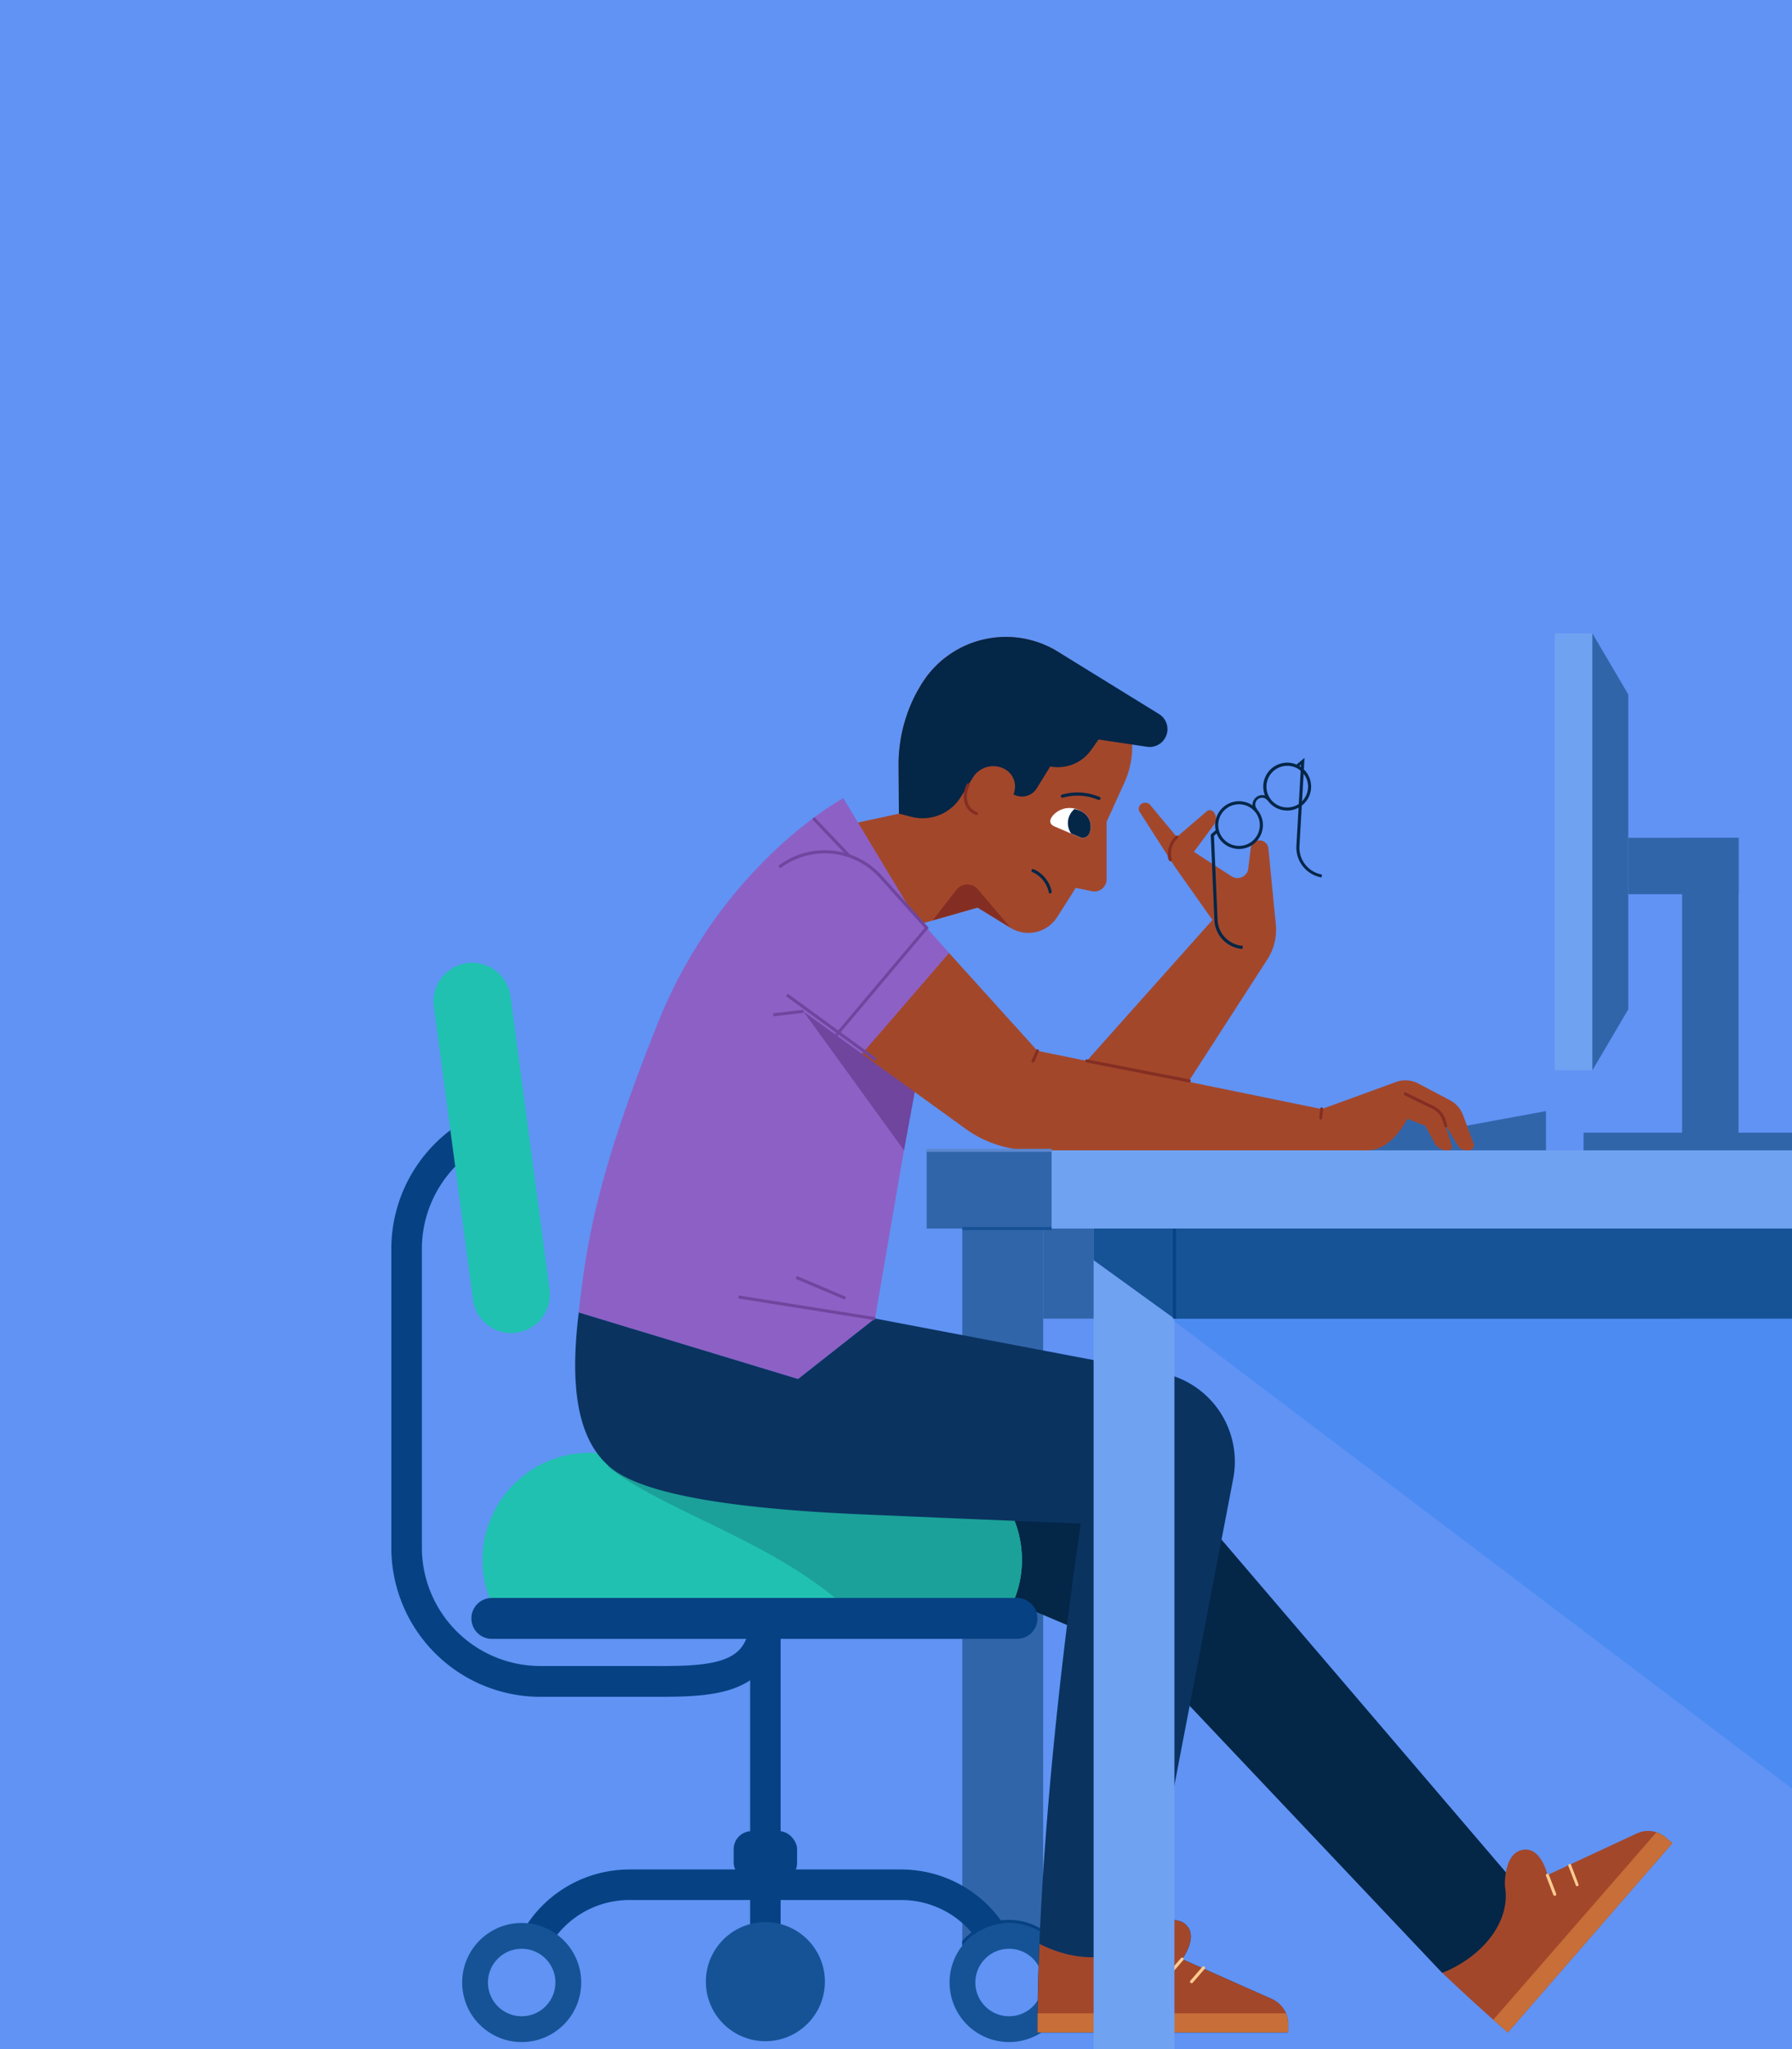 <svg xmlns="http://www.w3.org/2000/svg" xmlns:xlink="http://www.w3.org/1999/xlink" width="280" height="320" viewBox="0 0 280 320"><rect x="0" y="0" width="280" height="320" fill="#808080" stroke="none"/><defs><clipPath id="b"><rect width="280" height="320"/></clipPath></defs><g id="a" clip-path="url(#b)"><rect width="280" height="320" fill="#fff"/><g transform="translate(-174.448 -50.514)"><rect width="457.196" height="383.221" fill="#6093f4"/><path d="M350.832,385.357H332.3a23.3,23.3,0,0,1-23.273-23.273v-46.65a23.273,23.273,0,0,1,14.228-21.456l1.864,4.387A18.514,18.514,0,0,0,313.8,315.41v46.636a18.524,18.524,0,0,0,18.5,18.5h16.5c6.442.029,12.006.057,14.514-2.441,1.211-1.2,1.8-3.114,1.8-5.841h4.768c0,4.062-1.049,7.076-3.2,9.221C363.1,385.052,357.45,385.357,350.832,385.357Z" transform="translate(-73.434 -69.857)" fill="#064283"/><path d="M452.958,324.4l112.025,84.713V333.529Z" transform="translate(-107.635 -77.085)" fill="#4c8cf2"/><rect width="12.63" height="122.538" transform="translate(324.807 242.373)" fill="#3165a9"/><path d="M479.907,317.919h12.626v14.07l-12.626-9.131Z" transform="translate(-114.038 -75.546)" fill="#ffa452"/><path d="M413.527,468.412h-4.768a14.457,14.457,0,0,0-14.438-14.438H351.814a14.457,14.457,0,0,0-14.438,14.438h-4.768a19.229,19.229,0,0,1,19.206-19.206h42.507a19.229,19.229,0,0,1,19.206,19.206Z" transform="translate(-79.036 -106.743)" fill="#064283"/><rect width="99.394" height="14.07" transform="translate(337.437 242.373)" fill="#3165a9"/><rect width="19.53" height="12.216" transform="translate(319.242 230.158)" fill="#3165a9"/><path d="M490.138,442.025l-46.583-49.235-63.377-26.844,22.391-14.962,51.58,21.613,48.382,56.577-1.4,8.8Z" transform="translate(-90.34 -83.403)" fill="#042647"/><path d="M395.262,363.837H344.449a16.75,16.75,0,0,0-16.731,16.731,16.51,16.51,0,0,0,1.488,6.866.715.715,0,0,0,.653.419h80a.715.715,0,0,0,.653-.419A16.508,16.508,0,0,0,412,380.568a16.75,16.75,0,0,0-16.736-16.731Z" transform="translate(-77.874 -86.457)" fill="#20c1b0"/><path d="M401.357,363.837H357.2a.714.714,0,0,0-.348.091,6.813,6.813,0,0,1-2.761,1.016h0a.715.715,0,0,0-.439,1.283c3.814,2.923,8.978,5.426,14.447,8.077,7.309,3.543,15.6,7.557,22.143,13.35a.715.715,0,0,0,.477.181h25.242a.715.715,0,0,0,.653-.419,16.5,16.5,0,0,0,1.483-6.866,16.75,16.75,0,0,0-16.736-16.712Z" transform="translate(-83.969 -86.457)" fill="#1ba199"/><path d="M459.958,283.591l18.366-28.451a8.472,8.472,0,0,0,1.316-5.388l-1.163-11.92a1.392,1.392,0,0,0-1.931-1.149h0a1.392,1.392,0,0,0-.8.9l-.448,3.633a1.721,1.721,0,0,1-2.6.954l-5.86-3.814,3.142-4.244a1.6,1.6,0,0,0-.081-2h0a.753.753,0,0,0-1.058-.076l-4.677,4.005-4.143-4.987a1.039,1.039,0,0,0-1.588,0h0a.9.9,0,0,0-.072,1.068l5.431,8.468L469.732,249l-24.317,27.259Z" transform="translate(-105.842 -54.816)" fill="#a3472b"/><path d="M468.564,241.428a.239.239,0,0,1-.2-.11c-.477-.734-.181-2.8,1.054-3.853a.238.238,0,1,1,.311.362h0a3.184,3.184,0,0,0-.954,3.232.238.238,0,0,1-.2.367Z" transform="translate(-111.244 -56.414)" fill="#842e23"/><path d="M434.313,240.468l2.889-4.553,2.5.515a1.907,1.907,0,0,0,2.322-1.907v-8.916l2.78-6.117a13.608,13.608,0,0,0-5.088-17.112l-5.126-3.232a15.487,15.487,0,0,0-21.375,4.768h0l-.076.119h0a23.9,23.9,0,0,0-3.619,12.8l.048,7.5-11.181,2.413,9.651,16.211L421.868,239l5.173,3.176a5.331,5.331,0,0,0,7.271-1.712Z" transform="translate(-94.668 -46.748)" fill="#a3472b"/><path d="M444.94,199.309l.715.429Q445.3,199.509,444.94,199.309Z" transform="translate(-105.729 -47.361)" fill="#c76e39"/><path d="M417.747,205.957l.672-.982q-.36.474-.672.982Z" transform="translate(-99.268 -48.707)" fill="#c76e39"/><path d="M416.684,207.665l.81-1.4Q417.061,206.95,416.684,207.665Z" transform="translate(-99.015 -49.013)" fill="#c76e39"/><path d="M438.062,199.143l-.715-.429a15.486,15.486,0,0,0-20.064,4.32l-.672.982-.811,1.4a23.9,23.9,0,0,0-2.813,11.4l.048,7.5,1.964.505a7,7,0,0,0,7.7-3.085l1.907-3.056a3.738,3.738,0,0,1,4.987-1.3h0a3.08,3.08,0,0,1,1.478,3.5l-.119.439h0a2.718,2.718,0,0,0,3.629-.954l2.1-3.4.353.048a6.341,6.341,0,0,0,6.022-2.608l1.178-1.659,5.245.787,2.332.348a2.775,2.775,0,0,0,2.951-1.631h0a2.775,2.775,0,0,0-1.083-3.481Z" transform="translate(-98.136 -46.747)" fill="#042647"/><path d="M419.986,253.033h0l7-2,5.173,3.175-5.111-6.008a2.174,2.174,0,0,0-3.371.076Z" transform="translate(-99.8 -58.798)" fill="#842e23"/><circle cx="9.298" cy="9.298" r="9.298" transform="translate(322.818 350.817)" fill="#155396"/><circle cx="5.273" cy="5.273" r="5.273" transform="translate(326.843 354.841)" fill="#6093f4"/><path d="M381.7,320.472l12.025-9.441,7.629-44.409-.725-17.194L388.773,229.76s-18.977,10.151-29.008,35.174c-9.732,24.274-11.162,34.759-12.34,45.139h0Z" transform="translate(-82.557 -54.597)" fill="#8d60c5"/><path d="M352.579,359.6c5.56,4.229,20.426,6.241,39.041,7.047s34.087,1.43,34.087,1.43-6.771,44.052-6.771,79.5H458.1v-1.225a4.4,4.4,0,0,0-2.6-4.053l-13.951-6.2s2.78-3.748.362-5.56-6.046,1.692-6.046,1.692l13.656-71.148a14.109,14.109,0,0,0-11.176-16.529h0l-.01,0h-.048l-44.738-8.5-12.015,9.45-34.268-10.389h0l-.11.954C345.933,346.785,347.02,355.368,352.579,359.6Z" transform="translate(-82.386 -79.633)" fill="#0a3360"/><path d="M441.782,463.3c-.191,4.673-.3,9.317-.3,13.827h39.16v-1.345a4.21,4.21,0,0,0-2.5-3.848l-14.08-6.251s2.78-3.748.362-5.559-6.046,1.693-6.046,1.693C455.132,465.895,448.333,466.6,441.782,463.3Z" transform="translate(-104.907 -109.213)" fill="#a3472b"/><path d="M480.268,478.658H441.475v2.994h39.16v-1.345a4.2,4.2,0,0,0-.367-1.65Z" transform="translate(-104.906 -113.741)" fill="#c76e39"/><path d="M524.431,463.49c3.4,3.214,6.833,6.346,10.227,9.3l25.714-29.562-1.016-.882a4.21,4.21,0,0,0-4.539-.644L540.861,448.2s-1-4.558-3.958-3.924-2.694,5.669-2.694,5.669C535.135,455.108,531.211,460.686,524.431,463.49Z" transform="translate(-124.618 -104.867)" fill="#a3472b"/><path d="M560.34,441.62l-25.471,29.257q1.13,1.006,2.26,1.993l25.714-29.562-1.016-.882a4.2,4.2,0,0,0-1.488-.806Z" transform="translate(-127.099 -104.94)" fill="#c76e39"/><path d="M547.042,453.527a.239.239,0,0,1-.224-.152l-1.144-2.975a.238.238,0,0,1,.443-.172l1.144,2.975a.238.238,0,0,1-.224.324Z" transform="translate(-129.664 -106.953)" fill="#ffcc8f"/><path d="M551.646,451.564a.239.239,0,0,1-.224-.152l-1.144-2.975a.238.238,0,0,1,.415-.234v.062l1.144,2.975a.238.238,0,0,1-.224.324Z" transform="translate(-130.754 -106.478)" fill="#ffcc8f"/><path d="M468.587,469.884a.238.238,0,0,1-.181-.4l1.859-2.146a.238.238,0,0,1,.362.31h0l-1.859,2.146a.238.238,0,0,1-.181.086Z" transform="translate(-111.291 -111.033)" fill="#ffcc8f"/><path d="M393.493,273.458l15.706,21.68,2.784-15.072Z" transform="translate(-93.504 -64.981)" fill="#6f459e"/><path d="M472.971,471.679a.238.238,0,0,1-.181-.4l1.859-2.146a.238.238,0,1,1,.362.31l-1.859,2.146A.238.238,0,0,1,472.971,471.679Z" transform="translate(-112.333 -111.459)" fill="#ffcc8f"/><path d="M432.9,276.744l-13.827-15.3-13.6,15.768L421.64,288.9a17.88,17.88,0,0,0,10.49,3.39h44.009l1.211-6.442Z" transform="translate(-96.352 -62.126)" fill="#a3472b"/><path d="M400.7,240.761,387.3,262.274,401.156,272.3l13.6-15.767Z" transform="translate(-92.031 -57.211)" fill="#8d60c5"/><path d="M397.57,269.46l-.362-.3,14-16.607-7.09-7.877a11.515,11.515,0,0,0-15.477-1.43l-.286-.381a11.992,11.992,0,0,1,16.116,1.483l7.371,8.191Z" transform="translate(-92.284 -57.131)" fill="#6f459e"/><rect width="0.477" height="17.146" transform="translate(297.252 206.076) rotate(-53.93)" fill="#6f459e"/><rect width="4.754" height="0.477" transform="matrix(0.993, -0.117, 0.117, 0.993, 295.235, 208.761)" fill="#6f459e"/><rect width="0.477" height="8.158" transform="matrix(0.725, -0.689, 0.689, 0.725, 301.353, 178.441)" fill="#6f459e"/><rect width="0.477" height="21.599" transform="translate(289.801 253.29) rotate(-80.96)" fill="#6f459e"/><rect width="0.477" height="8.325" transform="translate(298.771 250.219) rotate(-67.03)" fill="#6f459e"/><path d="M537.624,299.986v-6.127L511.81,298.6v1.383h25.814" transform="translate(-121.619 -69.829)" fill="#3165a9"/><path d="M523.582,299.506a11.385,11.385,0,0,0-1.468-5.116c-1.392-2.165-7.5-2.551-7.5-2.551l-7.581,7.667h16.55" transform="translate(-120.484 -69.348)" fill="#3165a9"/><path d="M498.994,292.047l11.591-4.229a4.325,4.325,0,0,1,3.5.238l4.954,2.613A4.325,4.325,0,0,1,521.079,293l1.635,4.434a.787.787,0,0,1-.739,1.058h-.4a1.526,1.526,0,0,1-1.311-.739l-2.627-4.377-4.8-.772s-2.384,5.888-6.728,5.888h-8.335l-1.1-2.761Z" transform="translate(-118.024 -68.331)" fill="#a3472b"/><path d="M516.972,294.3l2.98,1.182,1.473,2.7a2.179,2.179,0,0,0,1.907,1.135h.262a.534.534,0,0,0,.51-.687l-1.621-5.364-5.664-2.241Z" transform="translate(-122.81 -69.154)" fill="#a3472b"/><path d="M444.735,234.654c-.916-.391-.858-1.178.076-2.026a3.451,3.451,0,0,1,3.9-.439,2.656,2.656,0,0,1,1.511,3.419,1.1,1.1,0,0,1-1.564.72l-3.929-1.674" transform="translate(-105.525 -55.081)" fill="#fff"/><path d="M449.575,232.247a4.96,4.96,0,0,0-.854-.267,2.861,2.861,0,0,0-.529,3.814l1.335.567a1.1,1.1,0,0,0,1.564-.72A2.656,2.656,0,0,0,449.575,232.247Z" transform="translate(-106.383 -55.125)" fill="#042647"/><path d="M452.162,229.73a.238.238,0,0,1-.1,0,8.344,8.344,0,0,0-5.488-.329.249.249,0,1,1-.143-.477h0a8.874,8.874,0,0,1,5.827.348.243.243,0,0,1-.1.477Z" transform="translate(-106.043 -54.319)" fill="#042647"/><path d="M443.157,248.111a.238.238,0,0,1-.234-.2,4.427,4.427,0,0,0-2.537-3.147.248.248,0,0,1,.134-.477h0a4.9,4.9,0,0,1,2.861,3.514.238.238,0,0,1-.193.276h-.045Z" transform="translate(-104.604 -58.048)" fill="#042647"/><path d="M428.292,231.648a.243.243,0,0,1-.086,0,2.77,2.77,0,0,1-1.678-1.755,3.848,3.848,0,0,1,.315-3.052.239.239,0,1,1,.405.253h0a3.338,3.338,0,0,0-.267,2.646,2.308,2.308,0,0,0,1.4,1.459.243.243,0,0,1-.086.477Z" transform="translate(-101.311 -53.877)" fill="#842e23"/><path d="M467.468,286.864h-.048l-15.982-3.123a.243.243,0,0,1,.091-.477l15.982,3.123a.239.239,0,1,1-.034.477h0Z" transform="translate(-107.23 -67.31)" fill="#842e23"/><path d="M440.475,283.257a.238.238,0,0,1-.219-.334l.687-1.573a.239.239,0,0,1,.439.191h0l-.687,1.573A.238.238,0,0,1,440.475,283.257Z" transform="translate(-104.612 -66.822)" fill="#842e23"/><path d="M523.086,295.477a.238.238,0,0,1-.229-.172l-.257-.844a3.052,3.052,0,0,0-1.578-1.855l-4.382-2.141a.239.239,0,0,1,.21-.429l4.382,2.141a3.528,3.528,0,0,1,1.826,2.146l.258.844a.238.238,0,0,1-.157.3Z" transform="translate(-122.735 -68.914)" fill="#842e23"/><path d="M499.441,294.992h-.024a.238.238,0,0,1-.21-.262l.148-1.43a.229.229,0,0,1,.243-.21h0a.238.238,0,0,1,.21.262l-.148,1.43a.238.238,0,0,1-.219.21Z" transform="translate(-118.624 -69.646)" fill="#842e23"/><path d="M481.6,237.843a3.729,3.729,0,1,1,3.729-3.729h0A3.733,3.733,0,0,1,481.6,237.843Zm0-6.985a3.252,3.252,0,1,0,3.252,3.252h0a3.257,3.257,0,0,0-3.252-3.252Z" transform="translate(-113.555 -54.746)" fill="#042647"/><path d="M491.469,229.963a3.738,3.738,0,1,1,3.738-3.738,3.738,3.738,0,0,1-3.738,3.738Zm0-6.985a3.252,3.252,0,1,0,.024,0Z" transform="translate(-115.898 -52.869)" fill="#042647"/><path d="M485.844,231.628a1.548,1.548,0,0,1,2.384-1.974h0l-.381.286a1.058,1.058,0,0,0-1.707,1.249l.076.1Z" transform="translate(-115.365 -54.439)" fill="#042647"/><path d="M498.379,240.193l-.358-.1a4.74,4.74,0,0,1-3.538-4.844l.725-12.692-.548.477-.3-.367,1.388-1.154-.787,13.784a4.258,4.258,0,0,0,3.18,4.358l.358.1Z" transform="translate(-117.471 -52.638)" fill="#042647"/><path d="M481.9,254.842l-.367-.057a4.735,4.735,0,0,1-4-4.468l-.572-13.35.911-.8.315.358-.72.634.563,13.131a4.258,4.258,0,0,0,3.6,4.015l.367.057Z" transform="translate(-113.337 -56.12)" fill="#042647"/><rect width="13.966" height="0.477" transform="translate(324.807 242.135)" fill="#155295"/><rect width="19.53" height="0.477" transform="translate(319.242 229.919)" fill="#5a87cf"/><rect width="118.328" height="12.216" transform="translate(338.772 230.158)" fill="#70a2f2"/><rect width="12.63" height="128.141" transform="translate(345.323 242.373)" fill="#70a2f2"/><path d="M452.958,317.919h12.63v14.07l-12.63-9.131Z" transform="translate(-107.635 -75.546)" fill="#155396"/><rect width="99.146" height="14.07" transform="translate(357.954 242.373)" fill="#155396"/><rect width="8.816" height="47.428" transform="translate(437.28 181.347)" fill="#3165a9"/><rect width="17.232" height="8.816" transform="translate(428.864 181.347)" fill="#3165a9"/><rect width="5.879" height="68.249" transform="translate(417.378 149.425)" fill="#70a2f2"/><path d="M555.183,264.249l5.607-9.536V205.536L555.183,196Z" transform="translate(-131.926 -46.575)" fill="#3165a9"/><rect width="35.217" height="2.761" transform="translate(421.879 227.397)" fill="#3165a9"/><rect width="0.477" height="14.07" transform="translate(357.716 242.373)" fill="#064283"/><path d="M322.921,263.528h0a6.041,6.041,0,0,1,6.785,5.188l6.1,45.744a6.041,6.041,0,0,1-5.188,6.785h0a6.041,6.041,0,0,1-6.785-5.188l-6.1-45.744a6.041,6.041,0,0,1,5.183-6.785Z" transform="translate(-75.49 -62.608)" fill="#20c1b0"/><path d="M328.63,393.588h82.058a3.194,3.194,0,0,1,3.194,3.194h0a3.194,3.194,0,0,1-3.194,3.194H328.63a3.194,3.194,0,0,1-3.194-3.194h0A3.194,3.194,0,0,1,328.63,393.588Z" transform="translate(-77.332 -93.527)" fill="#064283"/><rect width="4.768" height="57.288" transform="translate(291.655 303.642)" fill="#064283"/><circle cx="9.298" cy="9.298" r="9.298" transform="translate(246.664 350.817)" fill="#155396"/><circle cx="5.273" cy="5.273" r="5.273" transform="translate(250.688 354.841)" fill="#6093f4"/><circle cx="9.298" cy="9.298" r="9.298" transform="translate(284.741 350.684)" fill="#155396"/><rect width="9.908" height="7.772" rx="2.814" transform="translate(289.085 336.475)" fill="#064283"/><path d="M433.343,460.015a9.241,9.241,0,0,1,4.864,1.383l.023-.539a9.717,9.717,0,0,0-12.2,1.983v.734a9.274,9.274,0,0,1,7.309-3.562Z" transform="translate(-101.237 -109.198)" fill="#064283"/></g></g></svg>